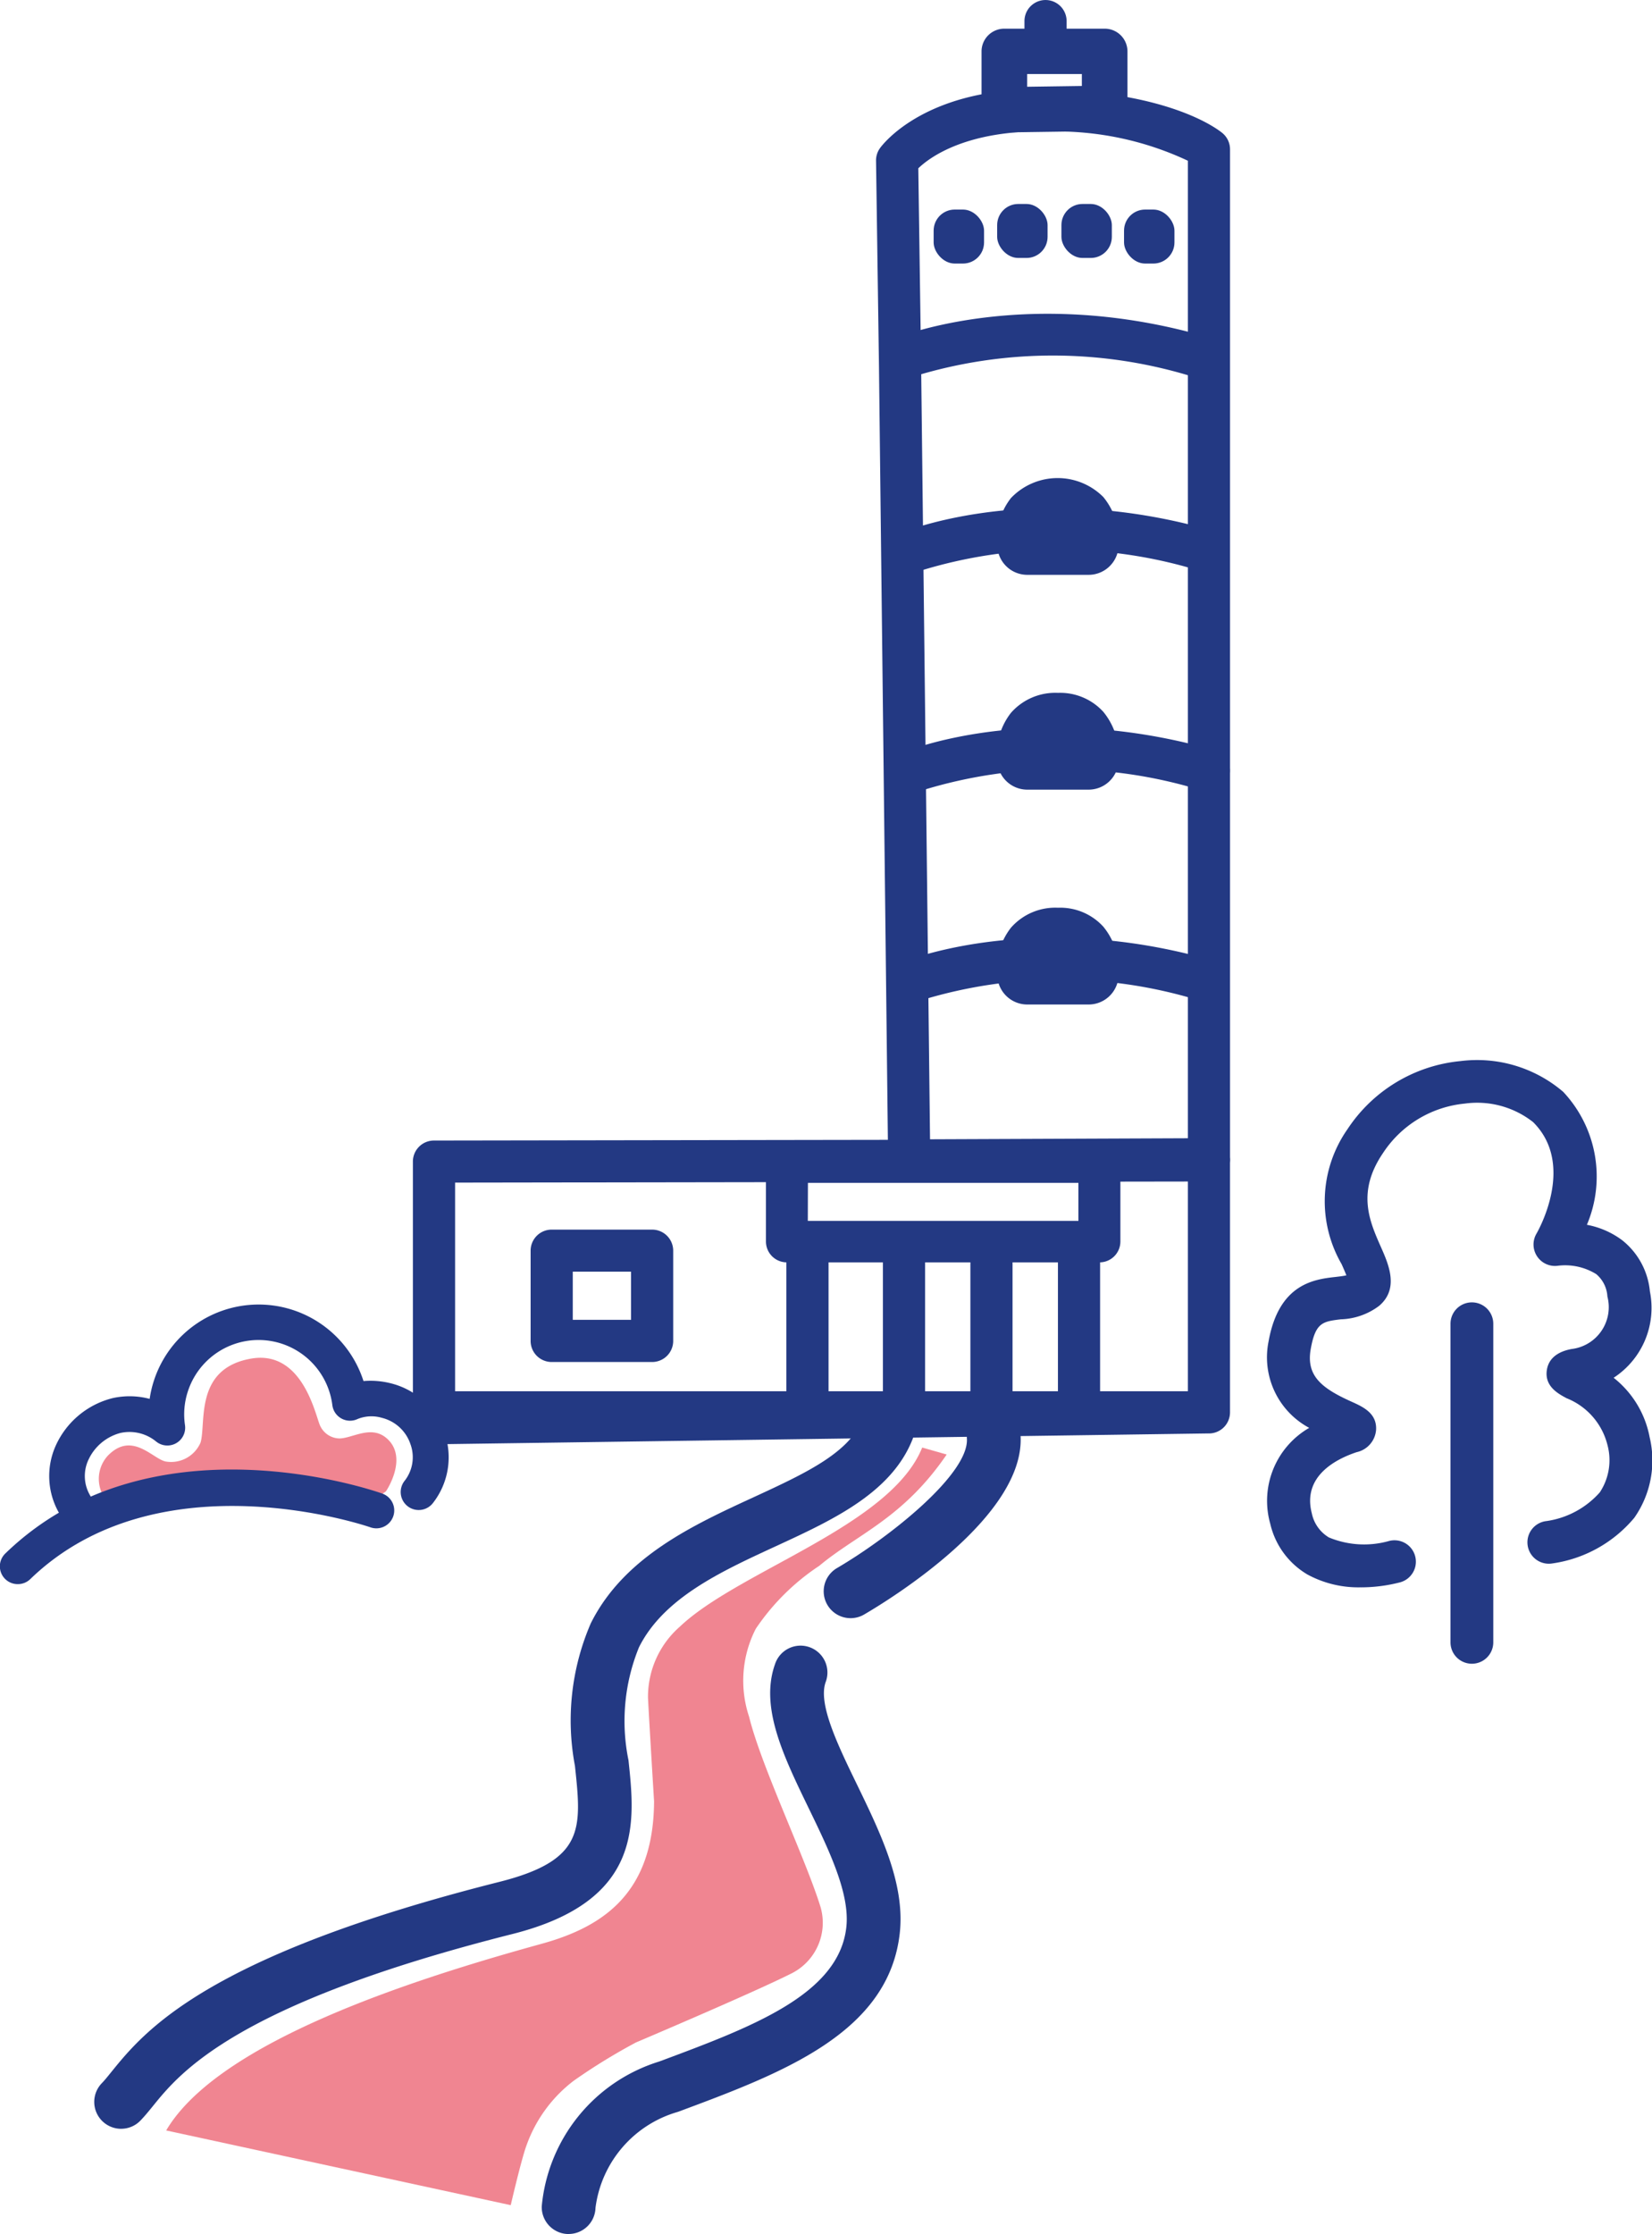 <svg xmlns="http://www.w3.org/2000/svg" width="74.22" height="100.348" viewBox="0 0 74.22 100.348"><g transform="translate(-17.886 -5.58)"><path d="M23.328,101.2a1.208,1.208,0,0,1-.869-2.047c.138-.142.275-.315.433-.51,1.473-1.817,4.215-5.2,17.425-8.533,3.852-.972,3.7-2.388,3.4-5.209a10.984,10.984,0,0,1,.713-6.409c1.487-2.974,4.577-4.4,7.305-5.656,2.433-1.122,4.534-2.091,5-3.786a1.208,1.208,0,1,1,2.33.636c-.758,2.781-3.584,4.083-6.315,5.343-2.482,1.143-5.048,2.326-6.156,4.542a8.773,8.773,0,0,0-.472,5.074c.3,2.816.672,6.321-5.213,7.806-12.431,3.138-14.936,6.227-16.14,7.712-.208.257-.392.48-.573.667a1.2,1.2,0,0,1-.868.369Z" fill="#233983"/><path d="M43.438,105.927H43.4a1.21,1.21,0,0,1-1.175-1.241,7.533,7.533,0,0,1,5.278-6.508c4.157-1.547,8.08-3.007,8.407-6.042.164-1.509-.781-3.458-1.695-5.343-1.13-2.332-2.2-4.536-1.508-6.467a1.207,1.207,0,1,1,2.273.811c-.349.978.544,2.821,1.408,4.6,1.062,2.191,2.161,4.458,1.924,6.657-.489,4.518-5.306,6.31-9.964,8.044a5.161,5.161,0,0,0-3.708,4.312,1.208,1.208,0,0,1-1.207,1.175Z" fill="#233983"/><path d="M56.1,78.264a1.208,1.208,0,0,1-.611-2.25c2.416-1.415,5.941-4.243,5.837-5.819a1.208,1.208,0,0,1,1.125-1.285,1.192,1.192,0,0,1,1.285,1.125c.242,3.624-5.81,7.354-7.026,8.064a1.2,1.2,0,0,1-.608.165Z" fill="#233983"/><path d="M54.7,75.907c1.718-1.431,3.757-2.123,5.718-4.994l-1.1-.313c-1.414,3.523-8.252,5.535-10.889,8.046a4.185,4.185,0,0,0-1.43,3.2c.058,1.163.273,4.65.273,4.65-.027,4-2.139,5.59-5.038,6.39-5.632,1.555-14.5,4.352-16.882,8.388l15.48,3.356s.47-2.03.7-2.661a6.312,6.312,0,0,1,2.125-2.924,26.6,26.6,0,0,1,2.805-1.725s5.3-2.247,7.006-3.11a2.544,2.544,0,0,0,1.284-2.967c-.671-2.182-2.669-6.331-3.21-8.548a5.112,5.112,0,0,1,.3-3.956A10.259,10.259,0,0,1,54.7,75.908Z" fill="#f08591"/><rect width="2.265" height="2.425" rx="0.947" transform="translate(68.386 14.993)" fill="#233983"/><path d="M58.734,58.65a.946.946,0,0,1-.947-.935L57.376,22.03,57.244,12.8a.943.943,0,0,1,.175-.562c.081-.115,2.074-2.844,7.7-2.641,5.38.163,7.468,1.779,7.689,1.962a.948.948,0,0,1,.34.727V57.65a.947.947,0,0,1-.944.946l-13.467.054Zm.409-45.511.127,8.866.4,34.749,11.584-.047V12.8a13.9,13.9,0,0,0-6.192-1.314c-3.7-.1-5.392,1.145-5.919,1.654Z" fill="#233983"/><path d="M72.2,69.966l-34.817.488a.947.947,0,0,1-.947-.947V57.757a.946.946,0,0,1,.946-.947L72.2,56.756h0a.947.947,0,0,1,.947.948V69.02a.947.947,0,0,1-.947.947ZM38.332,68.071H71.254v-9.42L38.332,58.7Z" fill="#233983"/><path d="M63.009,11.53a1.031,1.031,0,0,1-.72-.293,1.019,1.019,0,0,1-.305-.726V7.887a1.022,1.022,0,0,1,1.025-1.019h4.506A1.022,1.022,0,0,1,68.54,7.887v2.559a1.022,1.022,0,0,1-1.01,1.019l-4.506.064H63.01Zm1.025-2.624v.571l2.457-.035V8.906Z" fill="#233983"/><path d="M64.859,8.347a.947.947,0,0,1-.947-.947V6.528a.947.947,0,1,1,1.894,0V7.4A.947.947,0,0,1,64.859,8.347Z" fill="#233983"/><path d="M72.2,41.142a.96.96,0,0,1-.263-.037,21.269,21.269,0,0,0-12.6-.03.948.948,0,0,1-.7-1.761c.239-.1,5.944-2.305,13.823-.03a.948.948,0,0,1-.262,1.858Z" fill="#233983"/><path d="M72.114,50.584a.96.96,0,0,1-.263-.037,21.269,21.269,0,0,0-12.6-.03.948.948,0,0,1-.7-1.761c.239-.1,5.944-2.305,13.823-.03a.948.948,0,0,1-.262,1.858Z" fill="#233983"/><path d="M72.114,31.279a.96.96,0,0,1-.263-.037,21.269,21.269,0,0,0-12.6-.03.948.948,0,0,1-.7-1.761c.239-.094,5.944-2.305,13.823-.03a.948.948,0,0,1-.262,1.858Z" fill="#233983"/><path d="M71.8,22.557a.96.96,0,0,1-.263-.037,21.266,21.266,0,0,0-12.6-.03.948.948,0,0,1-.7-1.761c.239-.094,5.944-2.305,13.823-.03a.948.948,0,0,1-.262,1.858Z" fill="#233983"/><path d="M54.163,69.366a.947.947,0,0,1-.947-.947v-6.38a.947.947,0,1,1,1.894,0v6.38A.947.947,0,0,1,54.163,69.366Z" fill="#233983"/><path d="M58.5,69.366a.947.947,0,0,1-.947-.947v-6.38a.947.947,0,1,1,1.894,0v6.38A.947.947,0,0,1,58.5,69.366Z" fill="#233983"/><path d="M62.43,69.507a.947.947,0,0,1-.947-.947V62.18a.947.947,0,0,1,1.894,0v6.38A.947.947,0,0,1,62.43,69.507Z" fill="#233983"/><path d="M66.363,69.507a.947.947,0,0,1-.947-.947V62.18a.947.947,0,0,1,1.894,0v6.38A.947.947,0,0,1,66.363,69.507Z" fill="#233983"/><path d="M67.279,62.282H53.241a.937.937,0,0,1-.943-.931v-3.57a.937.937,0,0,1,.943-.931H67.279a.937.937,0,0,1,.943.931v3.57A.937.937,0,0,1,67.279,62.282Zm-13.1-1.863H66.336V58.711H54.184Z" fill="#233983"/><path d="M47.184,66.758H42.672a.947.947,0,0,1-.947-.947V61.758a.947.947,0,0,1,.947-.947h4.512a.947.947,0,0,1,.947.947v4.053A.947.947,0,0,1,47.184,66.758Zm-3.565-1.895h2.618V62.7H43.619Z" fill="#233983"/><rect width="2.265" height="2.425" rx="0.947" transform="translate(62.686 14.742)" fill="#233983"/><rect width="2.265" height="2.425" rx="0.947" transform="translate(65.573 14.742)" fill="#233983"/><rect width="2.265" height="2.425" rx="0.947" transform="translate(59.832 14.993)" fill="#233983"/><path d="M66.8,50.7H64.039a1.348,1.348,0,0,1-1.331-1.135,3.006,3.006,0,0,1,.6-2.318,2.648,2.648,0,0,1,2.11-.894,2.62,2.62,0,0,1,2.038.852,3.083,3.083,0,0,1,.677,2.3A1.347,1.347,0,0,1,66.8,50.7Z" fill="#233983"/><path d="M66.8,31.4H64.039a1.348,1.348,0,0,1-1.331-1.135,3,3,0,0,1,.6-2.317,2.9,2.9,0,0,1,4.148-.042,3.081,3.081,0,0,1,.677,2.3A1.347,1.347,0,0,1,66.8,31.4Z" fill="#233983"/><path d="M66.8,41.049H64.039a1.348,1.348,0,0,1-1.331-1.135,3.006,3.006,0,0,1,.6-2.318,2.648,2.648,0,0,1,2.11-.894,2.62,2.62,0,0,1,2.038.852,3.083,3.083,0,0,1,.677,2.3A1.347,1.347,0,0,1,66.8,41.049Z" fill="#233983"/><path d="M84.014,80.311a.961.961,0,0,1-.961-.961V65.04a.961.961,0,0,1,1.922,0V79.35A.961.961,0,0,1,84.014,80.311Z" fill="#233983"/><path d="M79.024,76.879a4.794,4.794,0,0,1-2.392-.573,3.576,3.576,0,0,1-1.676-2.279,3.785,3.785,0,0,1,1.749-4.311,3.594,3.594,0,0,1-1.826-3.88c.465-2.607,2.065-2.794,3.021-2.9.168-.02.339-.04.475-.071-.059-.153-.143-.344-.212-.5a5.641,5.641,0,0,1,.267-6.072,6.856,6.856,0,0,1,5.075-3.052,5.95,5.95,0,0,1,4.612,1.382,5.558,5.558,0,0,1,1.064,5.972,3.807,3.807,0,0,1,1.583.691,3.325,3.325,0,0,1,1.247,2.3,3.745,3.745,0,0,1-1.629,3.88A4.439,4.439,0,0,1,92,70.136a4.489,4.489,0,0,1-.689,3.619,5.871,5.871,0,0,1-3.7,2.053.961.961,0,1,1-.235-1.907,3.949,3.949,0,0,0,2.385-1.288,2.62,2.62,0,0,0,.346-2.12,3.056,3.056,0,0,0-1.837-2.108c-.373-.2-1-.531-.888-1.268s.86-.893,1.106-.942a1.894,1.894,0,0,0,1.614-2.36A1.414,1.414,0,0,0,89.6,62.81a2.658,2.658,0,0,0-1.731-.375.963.963,0,0,1-.953-1.443c.071-.123,1.773-3.1-.152-5.01a4.062,4.062,0,0,0-3.073-.831,4.959,4.959,0,0,0-3.669,2.219c-1.19,1.749-.61,3.057-.1,4.212.351.791.831,1.876-.071,2.65a3,3,0,0,1-1.725.608c-.805.1-1.138.133-1.352,1.333s.478,1.758,1.831,2.366c.509.229,1.143.514,1.105,1.261a1.113,1.113,0,0,1-.875,1.008c-.936.312-2.441,1.083-2.014,2.741a1.651,1.651,0,0,0,.769,1.089,4.128,4.128,0,0,0,2.7.16.961.961,0,0,1,.517,1.851,7.03,7.03,0,0,1-1.782.231Z" fill="#233983"/><path d="M23.721,73.541a1.541,1.541,0,0,1-.987-2.579c1.076-1.1,1.986.118,2.579.262a1.44,1.44,0,0,0,1.585-.852c.256-.885-.29-3.324,2.272-3.767,2.332-.4,2.892,2.584,3.1,3.019a.979.979,0,0,0,.882.568c.62-.023,1.484-.66,2.194.075.847.878-.12,2.3-.12,2.3l-1.1.778s-4.316-1.958-10.4.194Z" fill="#f08591"/><path d="M21.242,73.959a.8.8,0,0,1-.7-.414,3.333,3.333,0,0,1-.142-3.052,3.82,3.82,0,0,1,2.56-2.116,3.521,3.521,0,0,1,1.65.037,4.947,4.947,0,0,1,9.607-.8,3.711,3.711,0,0,1,1.2.094,3.41,3.41,0,0,1,2.433,2.211,3.336,3.336,0,0,1-.516,3.177A.8.8,0,0,1,36.06,72.1a1.715,1.715,0,0,0,.266-1.654,1.811,1.811,0,0,0-1.284-1.181,1.654,1.654,0,0,0-1.087.052.8.8,0,0,1-1.138-.624,3.34,3.34,0,0,0-6.5-.586,3.3,3.3,0,0,0-.121,1.481.8.8,0,0,1-1.3.738,1.889,1.889,0,0,0-1.6-.381,2.2,2.2,0,0,0-1.438,1.208,1.719,1.719,0,0,0,.084,1.611.8.8,0,0,1-.7,1.192Z" fill="#233983"/><path d="M18.689,76.735a.8.8,0,0,1-.559-1.381c6.5-6.289,16.511-2.837,16.933-2.686a.8.8,0,0,1-.537,1.515c-.094-.034-9.5-3.264-15.279,2.326a.8.8,0,0,1-.559.226Z" fill="#233983"/></g></svg>